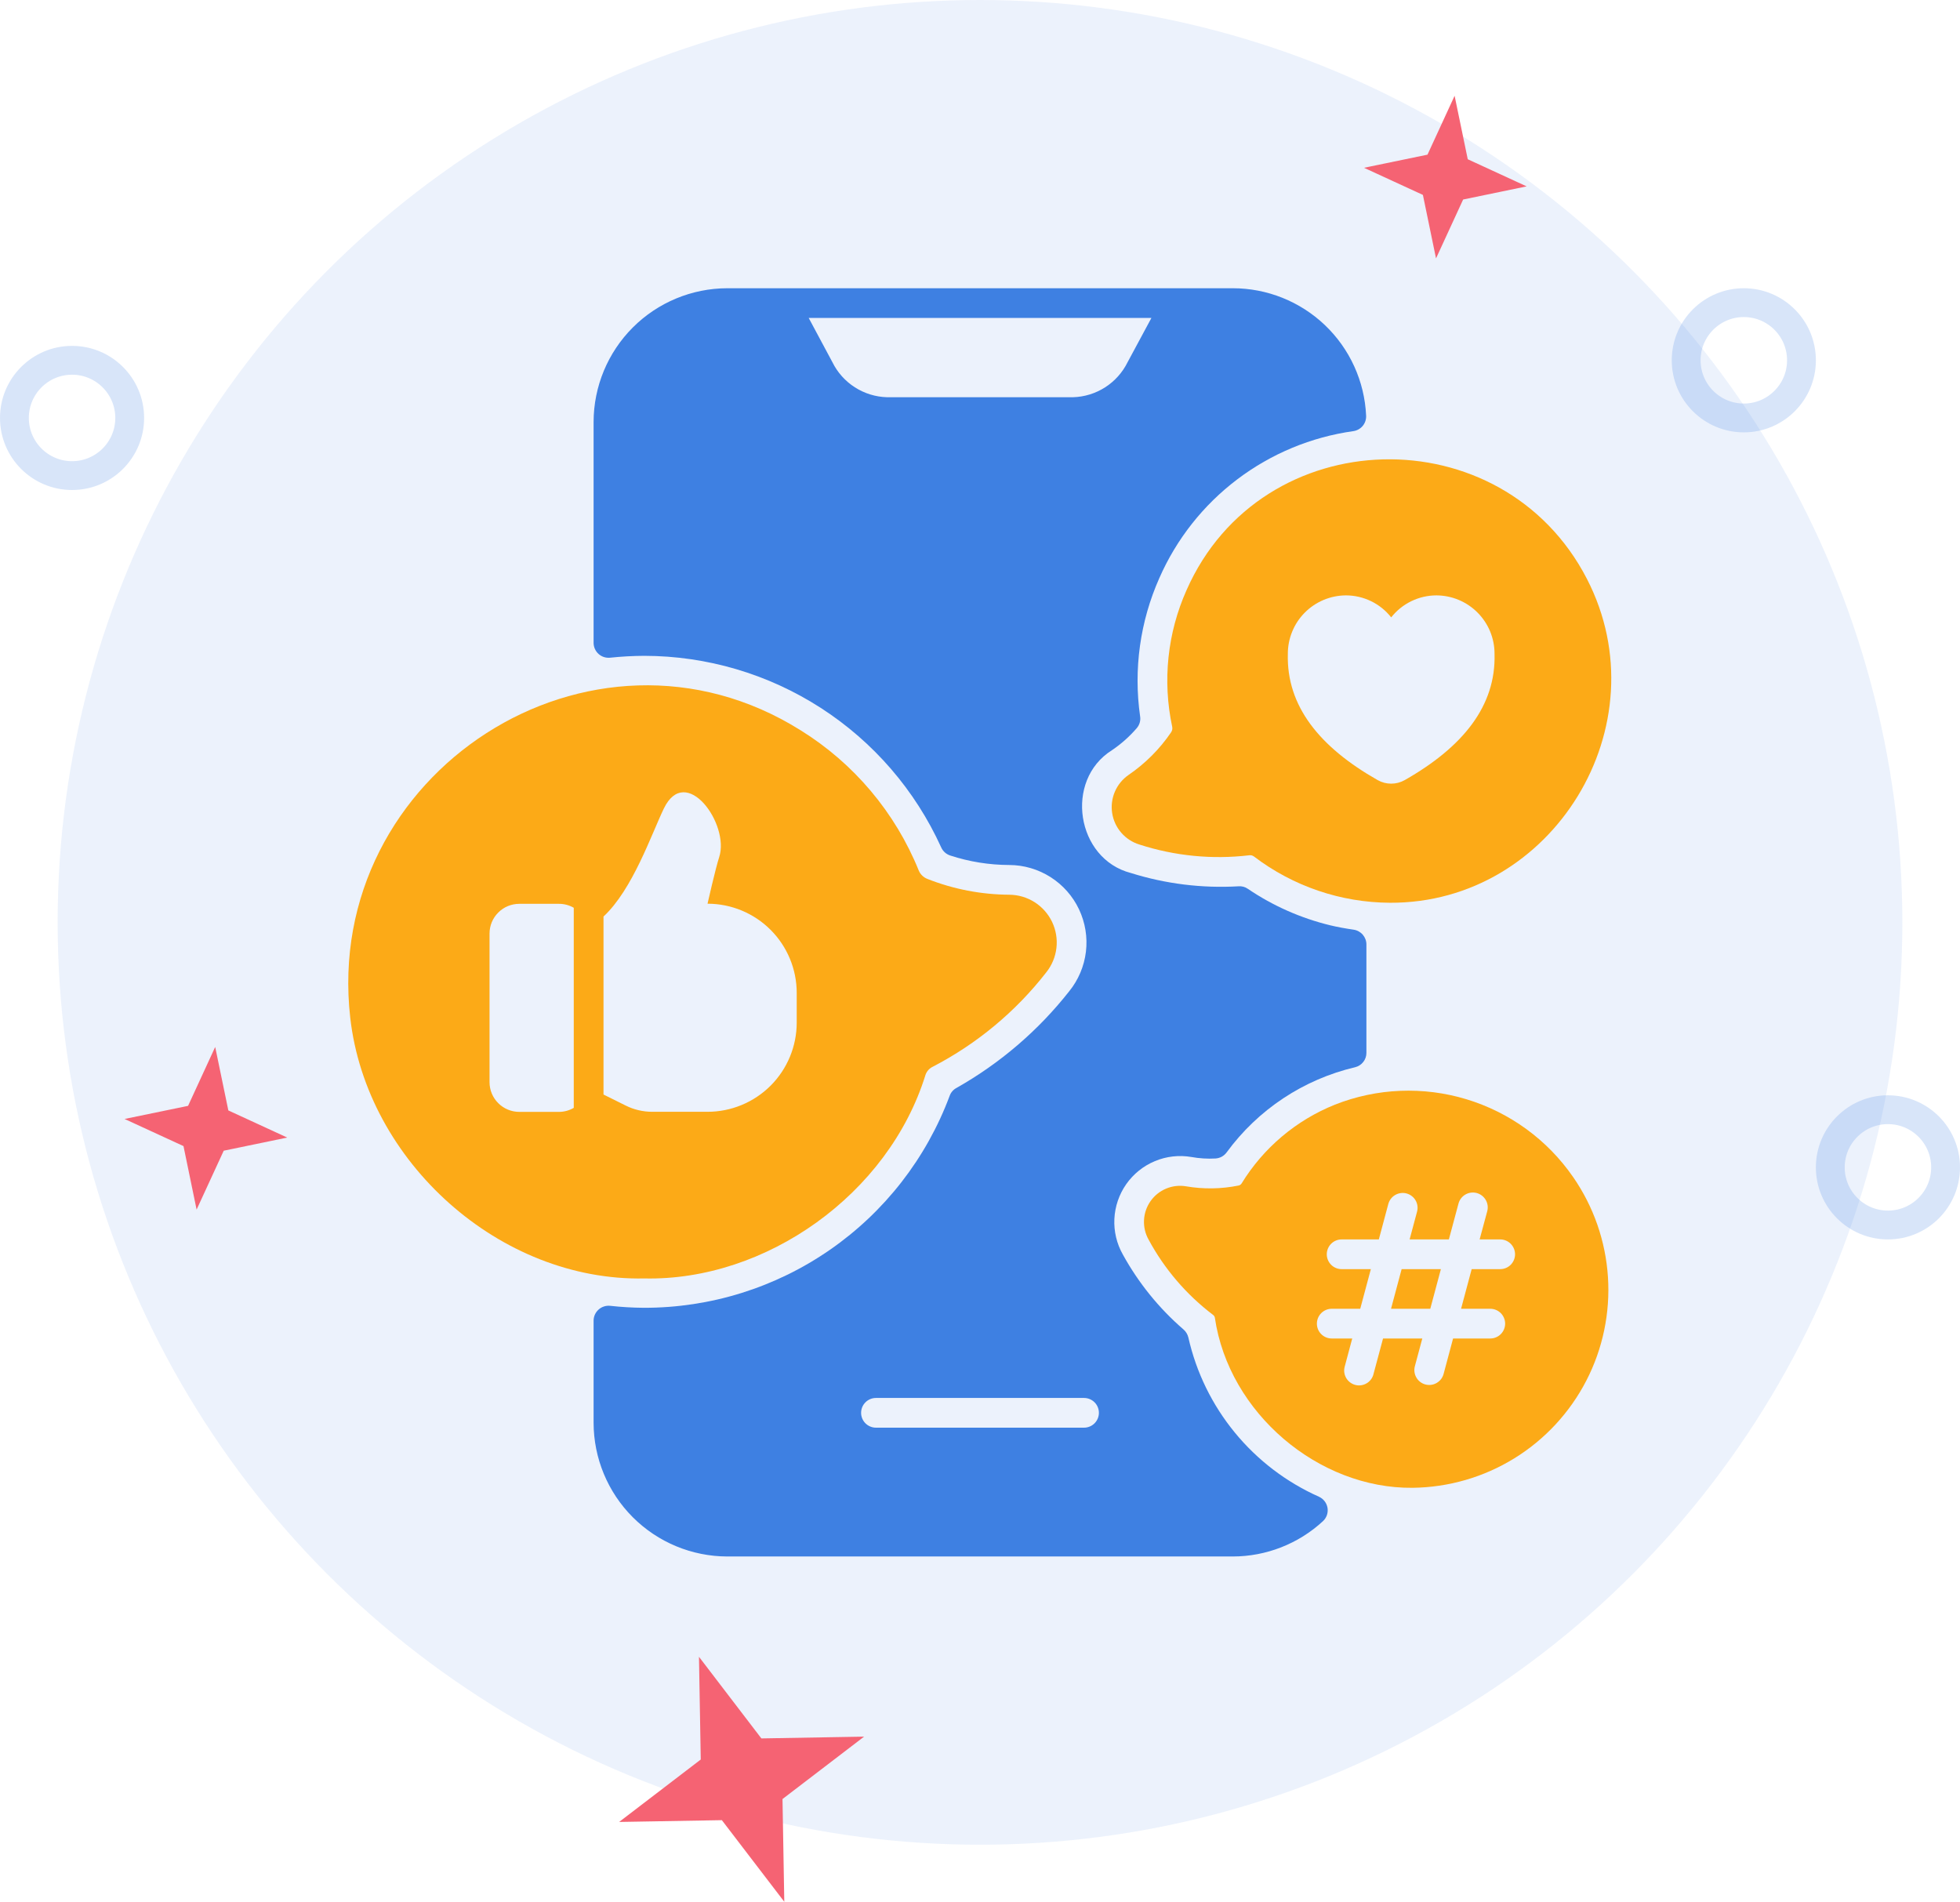 <svg width="68" height="66" viewBox="0 0 68 66" fill="none" xmlns="http://www.w3.org/2000/svg">
<circle cx="34" cy="32" r="32" fill="#3E80E2" fill-opacity="0.1"/>
<g clip-path="url(#clip0_206_58)">
<path d="M45.76 51.927C44.627 51.422 43.627 50.66 42.841 49.701C42.054 48.742 41.502 47.613 41.229 46.403C41.203 46.293 41.143 46.194 41.057 46.121C40.209 45.388 39.498 44.509 38.957 43.526C38.743 43.149 38.641 42.72 38.662 42.287C38.683 41.855 38.826 41.437 39.074 41.082C39.323 40.728 39.667 40.451 40.067 40.284C40.467 40.117 40.905 40.067 41.332 40.14C41.609 40.19 41.89 40.208 42.171 40.192C42.247 40.187 42.32 40.166 42.387 40.13C42.453 40.093 42.511 40.043 42.556 39.982C43.642 38.496 45.223 37.448 47.014 37.026C47.126 36.999 47.226 36.935 47.297 36.844C47.368 36.754 47.407 36.642 47.406 36.527V32.767C47.406 32.642 47.361 32.522 47.28 32.428C47.198 32.334 47.086 32.272 46.963 32.254C46.664 32.21 46.399 32.162 46.155 32.103C45.134 31.856 44.165 31.428 43.295 30.838C43.2 30.77 43.084 30.739 42.968 30.749C41.706 30.822 40.442 30.666 39.235 30.288C37.338 29.798 36.916 27.073 38.575 26.029C38.894 25.814 39.183 25.557 39.435 25.266C39.484 25.21 39.52 25.145 39.541 25.073C39.562 25.002 39.567 24.927 39.555 24.853C39.322 23.223 39.553 21.56 40.222 20.055C40.816 18.701 41.747 17.522 42.926 16.63C44.105 15.738 45.492 15.162 46.956 14.957C47.083 14.938 47.198 14.873 47.28 14.774C47.361 14.675 47.402 14.549 47.396 14.421C47.342 13.229 46.831 12.105 45.968 11.281C45.105 10.458 43.958 9.999 42.766 10H25.234C24.004 10.002 22.825 10.491 21.955 11.361C21.085 12.231 20.596 13.41 20.594 14.641V22.306C20.595 22.378 20.61 22.45 20.64 22.515C20.67 22.581 20.713 22.64 20.766 22.688C20.82 22.736 20.883 22.773 20.952 22.795C21.02 22.817 21.093 22.825 21.164 22.818C21.558 22.777 21.954 22.755 22.35 22.753C24.524 22.755 26.651 23.383 28.478 24.561C30.305 25.739 31.754 27.418 32.653 29.398C32.682 29.464 32.725 29.523 32.779 29.572C32.833 29.621 32.896 29.657 32.965 29.68C33.628 29.897 34.32 30.008 35.017 30.01C35.525 30.012 36.02 30.158 36.448 30.43C36.876 30.702 37.218 31.089 37.435 31.547C37.652 32.006 37.735 32.516 37.675 33.019C37.614 33.523 37.413 33.999 37.094 34.392C36.022 35.754 34.694 36.892 33.185 37.744C33.075 37.802 32.99 37.899 32.948 38.016C32.142 40.179 30.693 42.044 28.795 43.359C26.897 44.675 24.642 45.377 22.333 45.372C21.943 45.369 21.552 45.346 21.164 45.303C21.093 45.296 21.02 45.304 20.952 45.327C20.883 45.349 20.82 45.386 20.767 45.434C20.713 45.482 20.67 45.541 20.64 45.606C20.61 45.672 20.595 45.743 20.594 45.815V49.359C20.596 50.59 21.085 51.769 21.955 52.639C22.825 53.509 24.004 53.998 25.234 54H42.766C43.926 54 45.044 53.563 45.897 52.776C45.96 52.718 46.007 52.646 46.035 52.566C46.063 52.485 46.07 52.399 46.057 52.315C46.043 52.231 46.009 52.151 45.957 52.084C45.905 52.016 45.837 51.962 45.76 51.927ZM30.769 13.781C30.374 13.769 29.99 13.65 29.658 13.437C29.326 13.224 29.057 12.925 28.882 12.571L28.057 11.031H39.947L39.118 12.571C38.943 12.925 38.674 13.224 38.342 13.437C38.01 13.65 37.626 13.769 37.231 13.781H30.769ZM37.609 49.531H30.391C30.254 49.531 30.123 49.477 30.026 49.38C29.929 49.283 29.875 49.152 29.875 49.016C29.875 48.879 29.929 48.748 30.026 48.651C30.123 48.554 30.254 48.5 30.391 48.5H37.609C37.746 48.5 37.877 48.554 37.974 48.651C38.071 48.748 38.125 48.879 38.125 49.016C38.125 49.152 38.071 49.283 37.974 49.38C37.877 49.477 37.746 49.531 37.609 49.531Z" fill="#3E80E2"/>
<path d="M48.26 45.406H49.622L49.99 44.031H48.628L48.26 45.406Z" fill="#FCAA17"/>
<path d="M46.312 38.325C44.967 38.865 43.831 39.825 43.074 41.061C43.062 41.079 43.047 41.095 43.029 41.106C43.012 41.118 42.992 41.126 42.971 41.13C42.371 41.252 41.754 41.261 41.151 41.158C40.917 41.118 40.677 41.145 40.458 41.237C40.239 41.328 40.051 41.48 39.915 41.674C39.779 41.868 39.701 42.097 39.69 42.334C39.679 42.571 39.735 42.806 39.852 43.012C40.402 44.031 41.164 44.919 42.087 45.619C42.102 45.63 42.116 45.644 42.127 45.661C42.137 45.677 42.144 45.696 42.148 45.715C42.631 49.03 45.752 51.653 49.009 51.617C50.256 51.603 51.476 51.25 52.538 50.595C53.599 49.94 54.462 49.009 55.035 47.901C55.607 46.793 55.867 45.55 55.786 44.305C55.706 43.061 55.288 41.861 54.578 40.836C53.687 39.546 52.384 38.595 50.883 38.139C49.382 37.683 47.771 37.748 46.312 38.325ZM52.047 44.031H51.058L50.69 45.406H51.703C51.84 45.406 51.971 45.461 52.068 45.557C52.164 45.654 52.219 45.785 52.219 45.922C52.219 46.059 52.164 46.19 52.068 46.286C51.971 46.383 51.84 46.437 51.703 46.437H50.413L50.084 47.667C50.066 47.732 50.036 47.794 49.995 47.848C49.953 47.901 49.902 47.946 49.843 47.98C49.785 48.014 49.72 48.036 49.653 48.045C49.586 48.054 49.517 48.049 49.452 48.032C49.386 48.014 49.325 47.984 49.271 47.943C49.218 47.902 49.172 47.85 49.139 47.791C49.105 47.733 49.083 47.668 49.074 47.601C49.065 47.534 49.069 47.465 49.087 47.4L49.345 46.437H47.983L47.649 47.682C47.632 47.748 47.602 47.809 47.56 47.863C47.519 47.916 47.468 47.962 47.409 47.995C47.35 48.029 47.285 48.051 47.218 48.06C47.151 48.069 47.083 48.065 47.017 48.047C46.952 48.029 46.891 47.999 46.837 47.958C46.783 47.917 46.738 47.865 46.704 47.807C46.67 47.748 46.648 47.683 46.639 47.616C46.63 47.549 46.635 47.48 46.653 47.415L46.914 46.437H46.203C46.066 46.437 45.935 46.383 45.839 46.286C45.742 46.19 45.688 46.059 45.688 45.922C45.688 45.785 45.742 45.654 45.839 45.557C45.935 45.461 46.066 45.406 46.203 45.406H47.192L47.56 44.031H46.547C46.41 44.031 46.279 43.977 46.182 43.88C46.086 43.783 46.031 43.652 46.031 43.516C46.031 43.379 46.086 43.248 46.182 43.151C46.279 43.054 46.41 43 46.547 43H47.837L48.166 41.77C48.202 41.638 48.288 41.525 48.407 41.457C48.525 41.389 48.666 41.37 48.798 41.405C48.931 41.441 49.043 41.527 49.112 41.646C49.18 41.764 49.199 41.905 49.163 42.037L48.905 43H50.267L50.601 41.755C50.618 41.69 50.649 41.628 50.69 41.575C50.731 41.521 50.782 41.476 50.841 41.442C50.9 41.408 50.965 41.386 51.032 41.377C51.099 41.368 51.167 41.373 51.233 41.39C51.298 41.408 51.36 41.438 51.413 41.479C51.467 41.521 51.512 41.572 51.546 41.631C51.58 41.689 51.602 41.754 51.611 41.821C51.62 41.889 51.615 41.957 51.598 42.022L51.334 43H52.047C52.184 43 52.315 43.054 52.412 43.151C52.508 43.248 52.563 43.379 52.563 43.516C52.563 43.652 52.508 43.783 52.412 43.88C52.315 43.977 52.184 44.031 52.047 44.031Z" fill="#FCAA17"/>
<path d="M41.167 20.471C40.502 21.96 40.327 23.621 40.668 25.215C40.675 25.249 40.675 25.284 40.668 25.318C40.66 25.352 40.646 25.384 40.626 25.412C40.232 25.99 39.733 26.489 39.156 26.884C38.946 27.029 38.781 27.23 38.68 27.464C38.579 27.698 38.546 27.956 38.585 28.208C38.624 28.46 38.733 28.697 38.9 28.889C39.066 29.082 39.284 29.224 39.528 29.299C40.756 29.697 42.056 29.825 43.338 29.673C43.367 29.668 43.397 29.67 43.426 29.677C43.454 29.684 43.481 29.697 43.505 29.715C44.862 30.748 46.518 31.312 48.224 31.32C53.874 31.346 57.671 25.163 55.06 20.09C52.127 14.394 43.766 14.586 41.167 20.471ZM48.738 27.063C48.594 27.145 48.431 27.188 48.266 27.188C48.1 27.188 47.938 27.145 47.794 27.063C45.777 25.917 44.631 24.493 44.68 22.689C44.679 22.423 44.73 22.16 44.831 21.914C44.931 21.668 45.079 21.444 45.266 21.256C45.453 21.067 45.675 20.917 45.92 20.814C46.166 20.711 46.428 20.658 46.694 20.656C46.997 20.656 47.295 20.725 47.568 20.857C47.84 20.989 48.078 21.181 48.266 21.419C48.453 21.181 48.692 20.989 48.964 20.857C49.236 20.725 49.535 20.656 49.837 20.656C50.103 20.658 50.366 20.711 50.611 20.814C50.856 20.917 51.078 21.067 51.265 21.256C51.452 21.444 51.6 21.668 51.701 21.914C51.801 22.16 51.853 22.423 51.851 22.689C51.902 24.493 50.754 25.916 48.738 27.063Z" fill="#FCAA17"/>
<path d="M32.109 37.291C32.13 37.23 32.163 37.174 32.206 37.125C32.249 37.077 32.301 37.038 32.359 37.01C33.892 36.215 35.236 35.099 36.297 33.737C36.492 33.494 36.615 33.201 36.651 32.892C36.688 32.583 36.636 32.27 36.503 31.988C36.369 31.707 36.159 31.469 35.897 31.301C35.634 31.134 35.33 31.044 35.018 31.041C34.046 31.036 33.083 30.851 32.178 30.494C32.11 30.468 32.049 30.429 31.997 30.379C31.944 30.329 31.903 30.268 31.875 30.201C31.059 28.186 29.624 26.482 27.776 25.336C20.51 20.781 11.191 26.827 12.151 35.307C12.718 40.319 17.355 44.459 22.354 44.354C26.572 44.447 30.828 41.429 32.109 37.291ZM19.906 38.435C19.75 38.527 19.572 38.575 19.391 38.575H18.016C17.742 38.575 17.48 38.467 17.287 38.273C17.093 38.08 16.984 37.818 16.984 37.544V32.388C16.984 32.114 17.093 31.852 17.287 31.659C17.48 31.465 17.742 31.357 18.016 31.357H19.391C19.572 31.356 19.75 31.404 19.906 31.494V38.435ZM20.938 37.973V31.798C21.948 30.86 22.597 28.953 23.03 28.053C23.792 26.469 25.326 28.594 24.951 29.738C24.822 30.134 24.547 31.353 24.547 31.353C25.367 31.353 26.154 31.679 26.735 32.26C27.315 32.84 27.641 33.627 27.641 34.447V35.478C27.641 36.299 27.315 37.086 26.735 37.666C26.154 38.246 25.367 38.572 24.547 38.572H22.627C22.307 38.572 21.991 38.498 21.705 38.354L20.938 37.973Z" fill="#FCAA17"/>
</g>
<circle opacity="0.2" cx="2.5" cy="14.5" r="2" stroke="#3E80E2"/>
<circle opacity="0.2" cx="60.5" cy="12.5" r="2" stroke="#3E80E2"/>
<circle opacity="0.2" cx="65.5" cy="40.5" r="2" stroke="#3E80E2"/>
<path d="M24.25 57.48L26.415 60.312L29.979 60.25L27.148 62.415L27.21 65.979L25.044 63.148L21.48 63.21L24.312 61.044L24.25 57.48Z" fill="#F56373"/>
<path d="M50.466 3.323L50.922 5.525L52.965 6.466L50.762 6.922L49.821 8.965L49.366 6.762L47.322 5.821L49.525 5.366L50.466 3.323Z" fill="#F56373"/>
<path d="M7.466 36.323L7.922 38.525L9.965 39.466L7.762 39.922L6.821 41.965L6.366 39.762L4.322 38.821L6.525 38.366L7.466 36.323Z" fill="#F56373"/>
<defs>
<clipPath id="clip0_206_58">
<rect width="44" height="44" fill="white" transform="translate(12 10)"/>
</clipPath>
</defs>
</svg>
